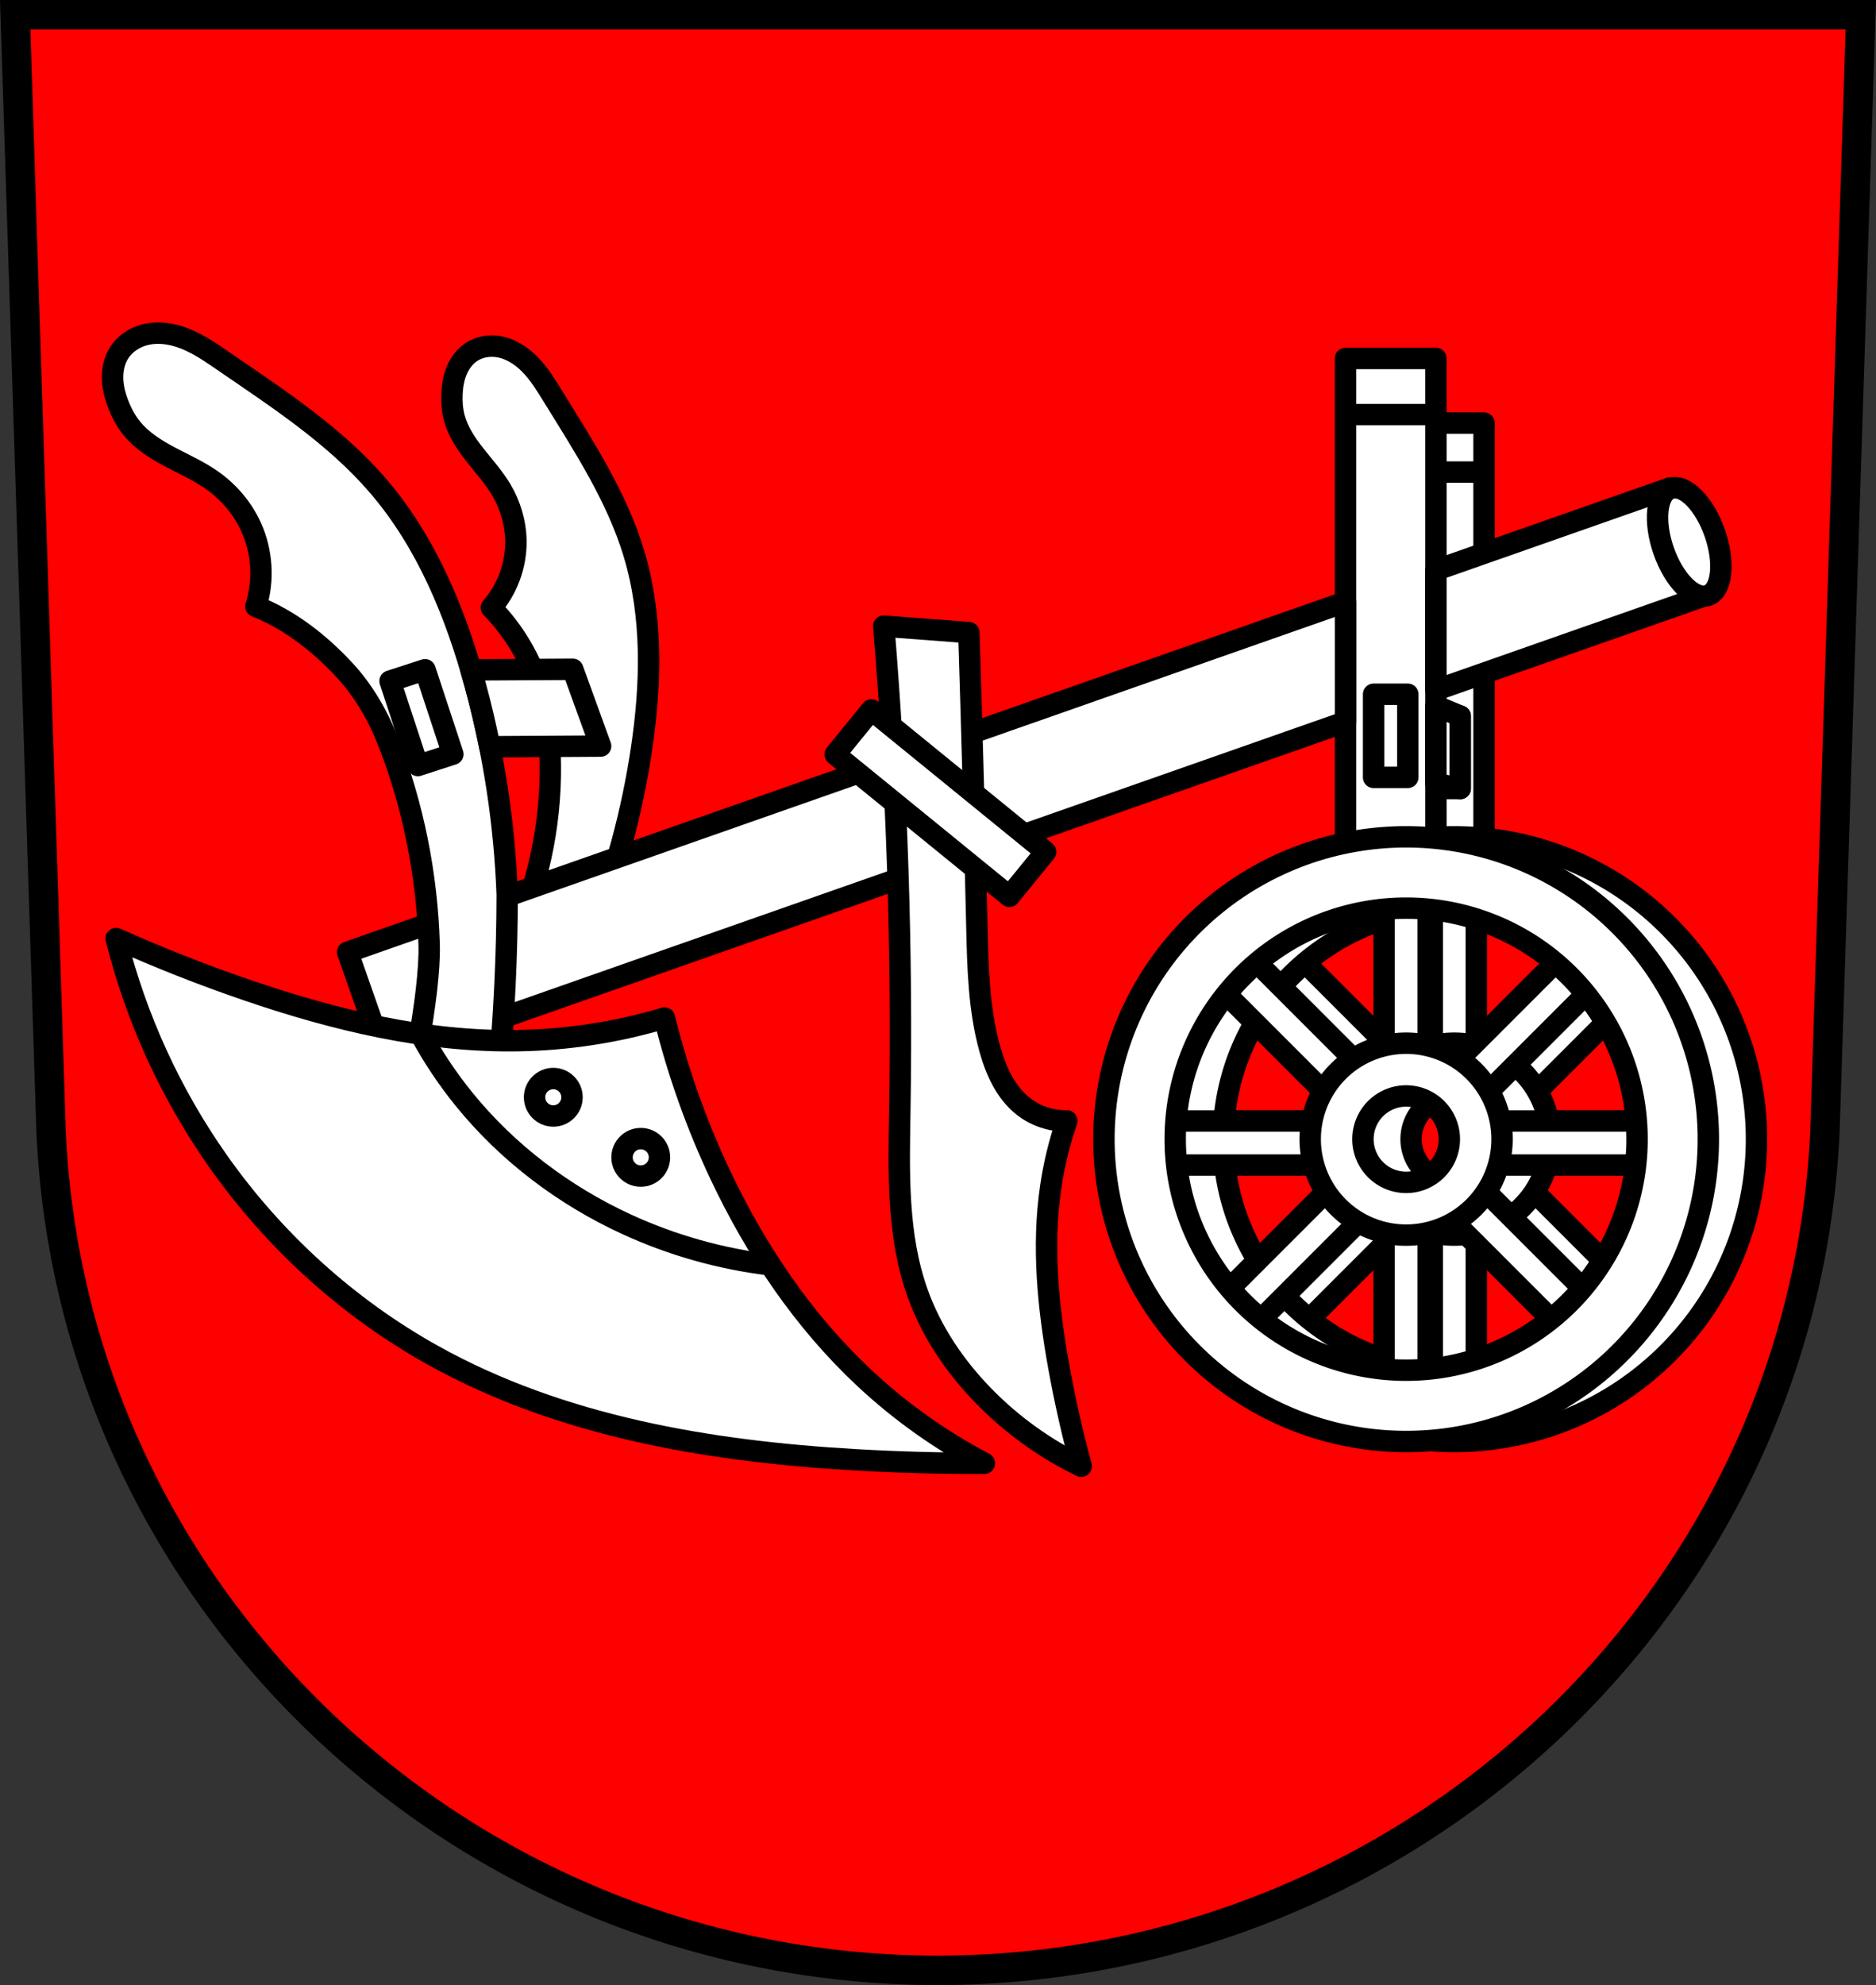 <svg xmlns="http://www.w3.org/2000/svg" width="701.33" height="741.77" viewBox="0 0 701.334 741.769"><rect x="0" y="0" width="701.334" height="741.769" fill="#333333" stroke="none"/><g transform="translate(-22.447-4.049)"><g fill-rule="evenodd"><path d="m28.13 9.549l13.398 416.62c7.415 175.25 153.92 314.05 331.59 314.14 177.51-.215 324.07-139.06 331.59-314.14l13.398-416.62h-344.98z" fill="#f00"/><g stroke="#000"><path d="m208.4 133.52c-3.315-.456-6.817.173-9.625 1.994-2.509 1.627-4.378 4.131-5.545 6.885-1.167 2.754-1.666 5.753-1.808 8.74-.145 3.046.076 6.125.867 9.07 1.393 5.183 4.483 9.738 7.809 13.95 3.326 4.212 6.958 8.217 9.706 12.827 3.467 5.814 5.438 12.533 5.515 19.302.102 9.02-3.238 18.04-9.191 24.816 8.553 8.709 14.926 19.543 18.383 31.25 2.635 8.922 3.585 18.272 3.677 27.574.227 23.09-4.842 46.22-14.706 67.1l30.331-4.596c8.686-21.875 14.866-44.743 18.383-68.02 3.695-24.454 4.383-49.852-2.757-73.53-6.389-21.19-18.705-39.995-30.331-58.824-2.52-4.081-5.04-8.214-8.371-11.666-3.329-3.453-7.585-6.218-12.336-6.872z" fill="#fff" stroke-linejoin="round" stroke-width="8"/><path d="m28.13 9.549l13.398 416.62c7.415 175.25 153.92 314.05 331.59 314.14 177.51-.215 324.07-139.06 331.59-314.14l13.398-416.62h-344.98z" fill="none" stroke-width="11"/></g></g><g fill="#fff" stroke="#000" stroke-width="8"><g stroke-linejoin="round" stroke-linecap="round"><path d="m548.57 162.14h28.677v165.17h-28.677z"/><path d="m557.89 329.91v73.65h16.465v-73.65h-16.465zm74 23.832l-52.08 52.08 11.643 11.643 52.08-52.08-11.643-11.643zm-131.54.002l-11.641 11.641 52.08 52.08 11.641-11.641-52.08-52.08zm-35.475 69.18v16.463h73.65v-16.463h-73.65zm128.84 0v16.463h73.65v-16.463h-73.65zm-52.926 21.922l-52.08 52.08 11.643 11.643 52.08-52.08-11.643-11.643zm50.666 0l-11.643 11.641 52.08 52.08 11.641-11.643-52.08-52.08zm-33.566 13.902v73.65h16.465v-73.65h-16.465z"/><path d="M566.125 316.743A112.974 112.974 0 0 0 453.151 429.717 112.974 112.974 0 0 0 566.125 542.692 112.974 112.974 0 0 0 679.1 429.717 112.974 112.974 0 0 0 566.125 316.743m0 26.645a86.33 86.33 0 0 1 86.33 86.33 86.33 86.33 0 0 1 -86.33 86.33 86.33 86.33 0 0 1 -86.33 -86.33 86.33 86.33 0 0 1 86.33 -86.33zm0 50.473a35.858 35.858 0 0 0 -35.857 35.857 35.858 35.858 0 0 0 35.857 35.857 35.858 35.858 0 0 0 35.857 -35.857 35.858 35.858 0 0 0 -35.857 -35.857zm0 19.711a16.146 16.146 0 0 1 16.146 16.146 16.146 16.146 0 0 1 -16.146 16.146 16.146 16.146 0 0 1 -16.146 -16.146 16.146 16.146 0 0 1 16.146 -16.146z"/></g><path d="m548.8 180.44h28.22" fill-rule="evenodd"/><g stroke-linejoin="round" stroke-linecap="round"><path d="m557.49 271.61h10.853v27.1h-10.853z"/><path d="m525.46 137.99h33.793v189.32h-33.793z"/><path d="m539.89 329.91v73.65h16.465v-73.65h-16.465zm74 23.832l-52.08 52.08 11.643 11.643 52.08-52.08-11.643-11.643zm-131.54.002l-11.641 11.641 52.08 52.08 11.641-11.641-52.08-52.08zm-35.475 69.18v16.463h73.65v-16.463h-73.65zm128.84 0v16.463h73.65v-16.463h-73.65zm-52.926 21.922l-52.08 52.08 11.643 11.643 52.08-52.08-11.643-11.643zm50.666 0l-11.643 11.641 52.08 52.08 11.641-11.643-52.08-52.08zm-33.566 13.902v73.65h16.465v-73.65h-16.465z"/><path d="M548.125 316.743A112.974 112.974 0 0 0 435.151 429.717 112.974 112.974 0 0 0 548.125 542.692 112.974 112.974 0 0 0 661.1 429.717 112.974 112.974 0 0 0 548.125 316.743m0 26.645a86.33 86.33 0 0 1 86.33 86.33 86.33 86.33 0 0 1 -86.33 86.33 86.33 86.33 0 0 1 -86.33 -86.33 86.33 86.33 0 0 1 86.33 -86.33zm0 50.473a35.858 35.858 0 0 0 -35.857 35.857 35.858 35.858 0 0 0 35.857 35.857 35.858 35.858 0 0 0 35.857 -35.857 35.858 35.858 0 0 0 -35.857 -35.857zm0 19.711a16.146 16.146 0 0 1 16.146 16.146 16.146 16.146 0 0 1 -16.146 16.146 16.146 16.146 0 0 1 -16.146 -16.146 16.146 16.146 0 0 1 16.146 -16.146z"/></g><path d="m525.73 158.96h33.25" fill-rule="evenodd"/><g stroke-linejoin="round"><path stroke-linecap="round" d="m535.96 263.47h12.789v31.06h-12.789z"/><g transform="translate(22.447 4.049)"><path d="m536.8 263.79v28.936l9.09 1.941v-27.1l-9.09-3.779z" fill-rule="evenodd"/><path d="m624.33 182.34l-87.52 30.711v44.807l101.52-35.623-13.998-39.895zm-121.32 42.568l-373.04 130.89 13.998 39.896 359.04-125.98v-44.807z" stroke-linecap="round"/></g><ellipse cx="548.58" cy="411.16" rx="10.11" ry="21.17" transform="matrix(.944-.331.331.944 0 0)" stroke-linecap="round"/><path d="m384.65 240.42l-31.812-2.401c4.971 60.28 6.975 120.8 6 181.27-.368 22.845-1.066 46.3 6.603 67.827 5.144 14.436 13.923 27.431 24.61 38.42 10.547 10.841 23 19.822 36.614 26.41-3.339-12.275-6.144-24.696-8.403-37.21-4-22.17-6.285-44.935-3-67.23 1.232-8.366 3.245-16.616 6-24.61-5.806.116-11.632-1.826-16.206-5.402-6.684-5.225-10.34-13.432-12.605-21.608-4.093-14.775-4.447-30.29-4.802-45.618-.847-36.618-1.848-73.23-3-109.84z" fill-rule="evenodd"/><path transform="matrix(.631-.775.775.631 0 0)" stroke-linecap="round" d="m-10.441 440.33h21.462v84.06h-21.462z"/><path d="m82.11 128.54c-2.02-.052-4.03.166-5.975.721-3.623 1.032-6.947 3.264-9.02 6.412-1.846 2.809-2.633 6.231-2.586 9.592.047 3.361.894 6.673 2.104 9.809 1.234 3.199 2.862 6.265 5.01 8.934 3.792 4.703 9.05 7.987 14.387 10.811 5.341 2.823 10.903 5.294 15.83 8.789 6.211 4.405 11.297 10.421 14.451 17.352 4.2 9.228 4.853 20.02 1.797 29.686 12.767 5.074 23.888 13.838 33.14 23.807 7.094 7.642 12.502 16.986 16.313 26.691 9.405 23.953 14.534 49.944 15.316 75.67.591 19.426-8.07 57.744-8.07 57.744l46.828 5.203-13.01-11.273c1.162-12.12 2.029-24.26 2.602-36.422.529-11.233.806-22.477.83-33.723-.981-26.434-4.998-52.754-11.945-78.28-7.303-26.83-18.14-53.26-36.24-74.37-16.212-18.905-37.446-32.66-57.982-46.748-4.453-3.055-8.933-6.161-13.932-8.203-3.124-1.276-6.498-2.113-9.857-2.199z" fill-rule="evenodd"/><g stroke-linecap="round"><path d="m236.58 254.14l-38.07.213c.555 1.897 1.097 3.798 1.615 5.701 2.072 7.612 3.878 15.297 5.426 23.03l41.44-.238z"/><path transform="matrix(.951-.309.313.95 0 0)" d="m78.918 297.83h13.749v33.21h-13.749z"/><path d="m65.871 354.75c7.425 29.682 20.368 57.974 37.97 83 21 29.861 48.685 55.05 80.59 72.79 47.8 26.581 103.33 35.85 157.93 38.995 16.01.922 32.05 1.356 48.09 1.3-16.283-8.546-31.411-19.289-44.844-31.846-22.839-21.349-40.598-47.769-53.943-76.04-8.848-18.744-15.826-38.37-20.797-58.49-17.699 5.286-36.12 8.138-54.59 8.449-34.545.582-68.69-7.676-101.39-18.848-16.624-5.68-32.987-12.13-49.02-19.309z" fill-rule="evenodd"/></g></g><g stroke-linecap="round"><path d="m179.65 390.45c4.666 8.599 10.128 16.767 16.292 24.364 16.26 20.04 37.4 35.99 60.857 46.756 16.945 7.779 35.11 12.896 53.623 15.11" fill-rule="evenodd"/><g stroke-linejoin="round"><circle cx="229.29" cy="414.06" r="7"/><circle cx="261.99" cy="436.51" r="7"/></g></g></g></g></svg>